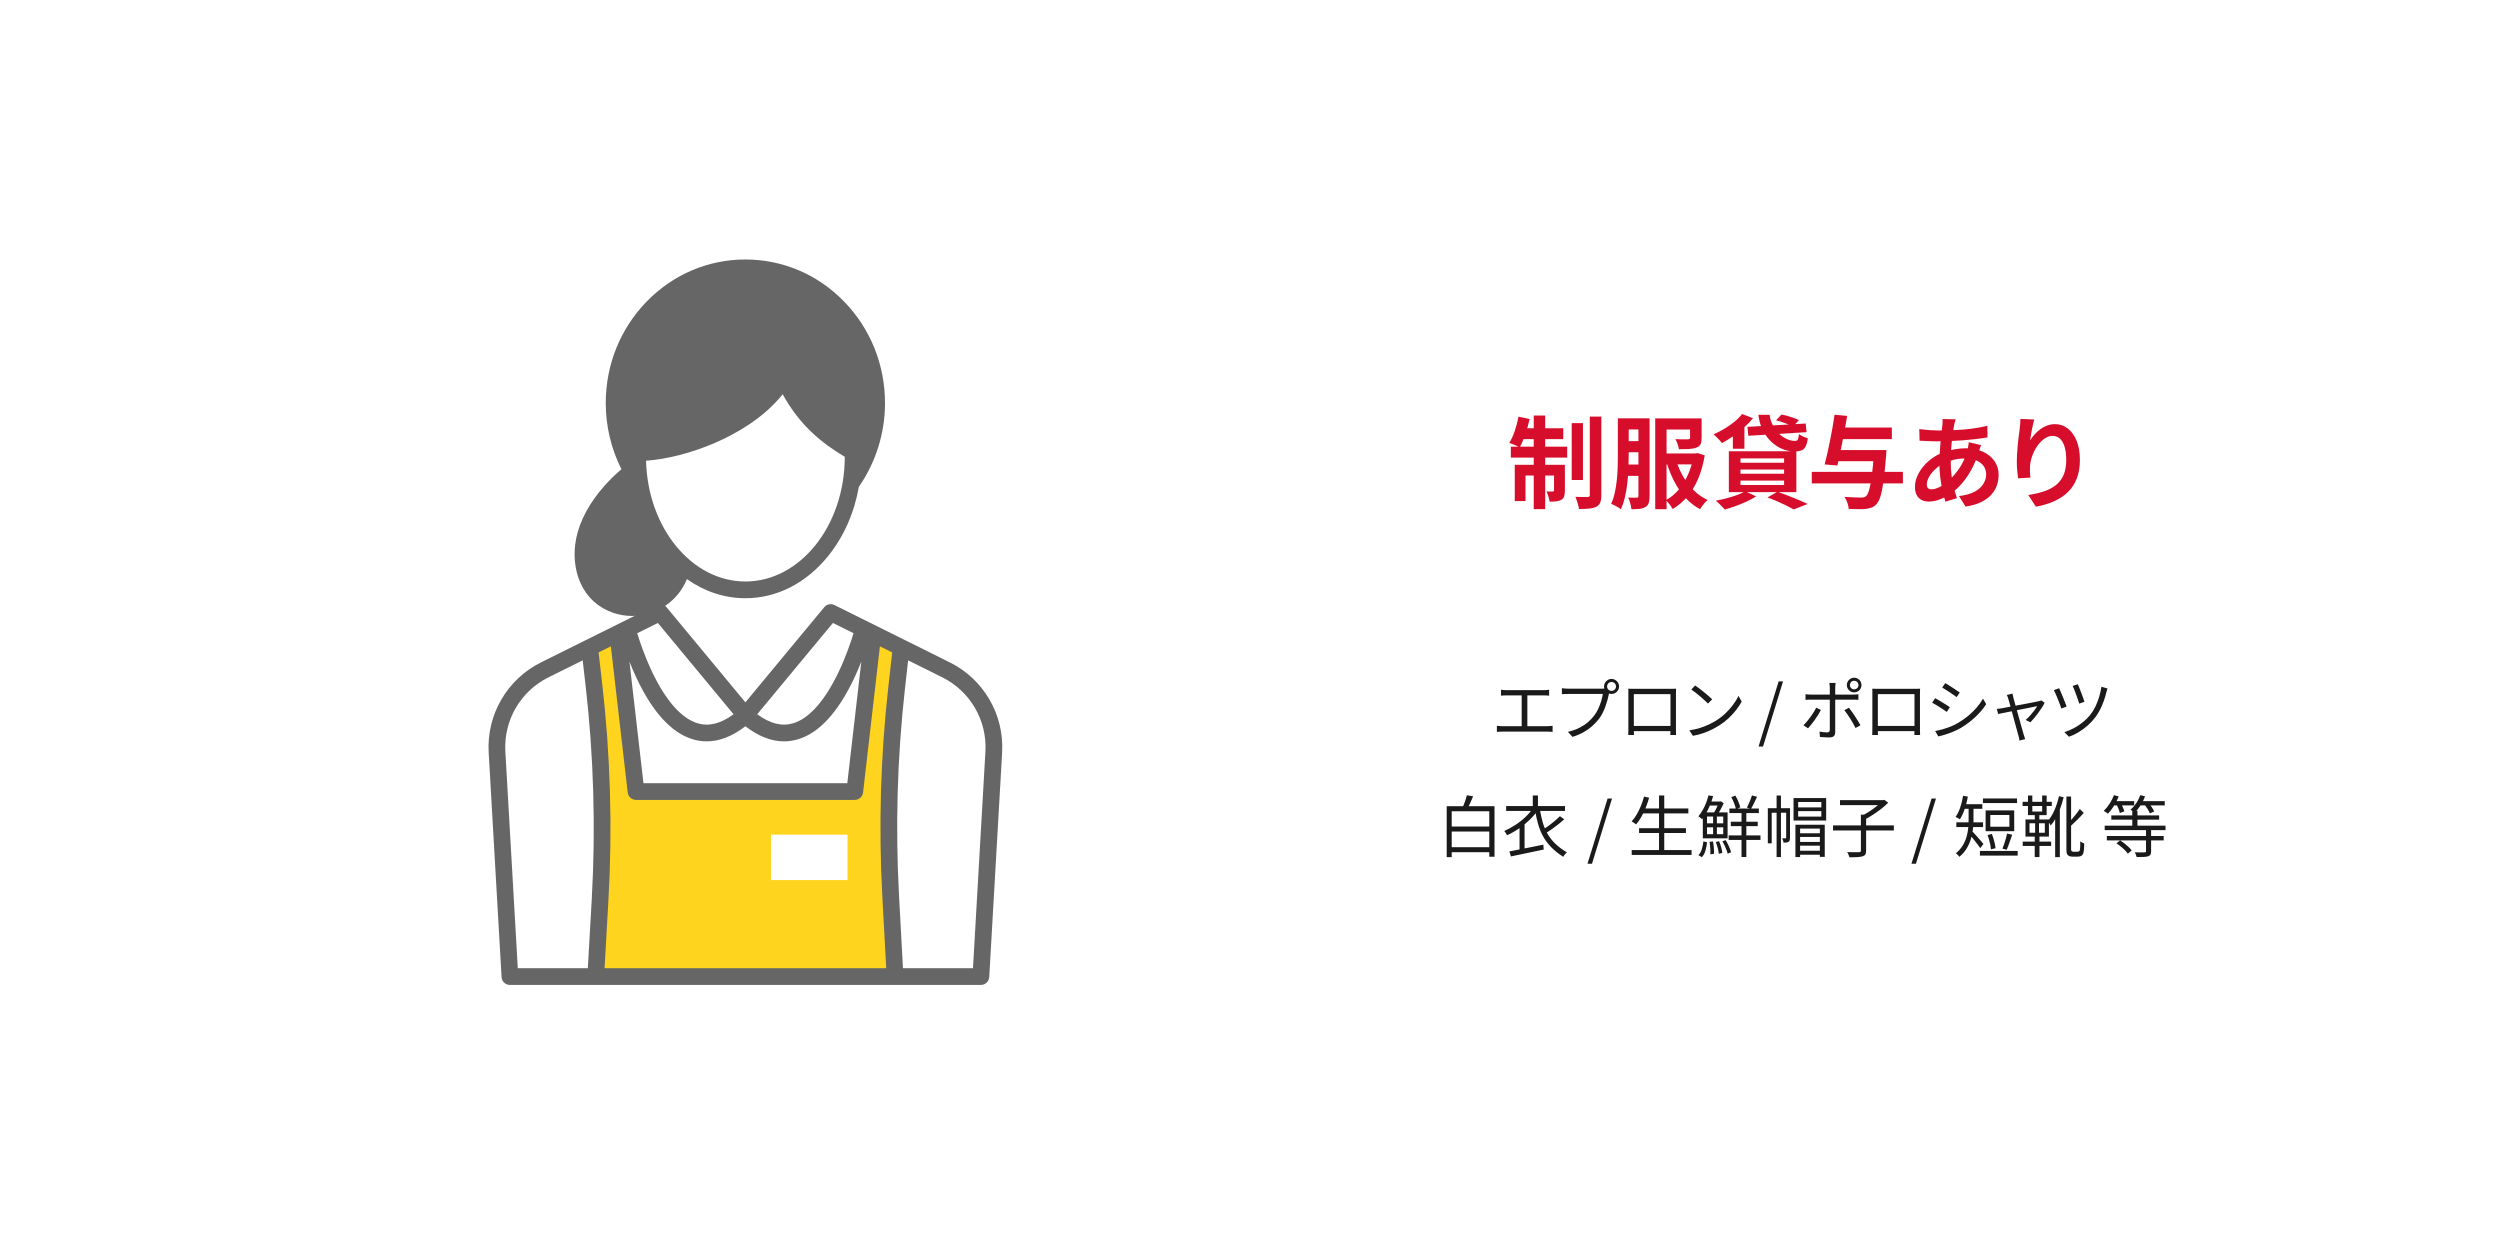 <?xml version="1.0" encoding="UTF-8"?><svg id="b" xmlns="http://www.w3.org/2000/svg" viewBox="0 0 448 223"><defs><style>.e{fill:#ffd41f;}.e,.f,.g,.h,.i{stroke-width:0px;}.f{fill:#666;}.g{fill:#d60d2b;}.h{fill:#1a1a1a;}.i{fill:#fff;}</style></defs><g id="c"><g id="d"><rect class="i" width="448" height="223"/><path class="g" d="M272.111,74.674l1.998.414c-.205.935-.465,1.86-.783,2.772-.318.912-.651,1.687-.999,2.322-.132-.096-.315-.194-.549-.297-.234-.102-.468-.198-.702-.288s-.441-.165-.621-.225c.372-.576.702-1.29.99-2.143.288-.852.51-1.703.666-2.556ZM270.743,80.038h10.098v1.962h-10.098v-1.962ZM271.445,83.296h7.794v1.926h-5.868v4.572h-1.926v-6.498ZM272.615,76.744h7.524v1.943h-7.92l.396-1.943ZM274.847,74.458h2.052v16.775h-2.052v-16.775ZM278.483,83.296h1.944v4.608c0,.42-.043.762-.126,1.025-.084.265-.258.48-.522.648-.264.144-.57.233-.918.27-.348.036-.744.048-1.188.036-.024-.264-.09-.569-.198-.918-.108-.348-.222-.648-.342-.9.252.013.483.019.693.019h.441c.144,0,.216-.072.216-.216v-4.572ZM281.651,75.826h2.016v10.188h-2.016v-10.188ZM284.891,74.656h2.07v14.04c0,.575-.066,1.025-.198,1.35-.132.324-.36.576-.684.756-.336.168-.765.279-1.287.333s-1.131.081-1.827.081c-.048-.3-.135-.66-.261-1.08s-.255-.786-.387-1.098c.468.012.909.021,1.323.026.414.007.699.01.855.01.144-.012.246-.042.306-.091.06-.048.09-.149.09-.306v-14.021Z"/><path class="g" d="M289.919,74.962h1.944v6.57c0,.72-.015,1.506-.045,2.357-.03.853-.093,1.717-.189,2.592-.096.877-.24,1.728-.432,2.557s-.438,1.571-.738,2.231c-.12-.107-.288-.228-.504-.359-.216-.133-.435-.256-.657-.369-.222-.114-.417-.201-.585-.261.288-.612.51-1.287.666-2.025.156-.738.276-1.497.36-2.277.084-.779.135-1.551.153-2.312s.027-1.473.027-2.133v-6.57ZM290.747,83.242h4.068v2.033h-4.068v-2.033ZM290.765,74.962h4.05v1.998h-4.05v-1.998ZM290.765,79.048h4.122v1.998h-4.122v-1.998ZM293.609,74.962h1.998v13.932c0,.492-.048.894-.144,1.206-.096.312-.288.559-.576.738s-.636.294-1.044.342c-.408.048-.906.072-1.494.072-.012-.192-.048-.417-.108-.675-.06-.259-.129-.514-.207-.766s-.165-.468-.261-.647c.335.012.65.018.945.018h.603c.108,0,.183-.023.225-.072.042-.047.063-.132.063-.252v-13.896ZM296.615,74.98h6.768v1.998h-4.734v14.274h-2.034v-16.273ZM297.803,81.262h6.3v1.962h-6.3v-1.962ZM303.509,81.262h.36l.342-.072,1.278.414c-.264,1.56-.657,2.955-1.179,4.186-.522,1.23-1.167,2.295-1.935,3.194-.769.9-1.645,1.645-2.628,2.232-.132-.24-.321-.519-.567-.837-.246-.318-.471-.567-.675-.747.84-.443,1.602-1.062,2.286-1.853.684-.793,1.257-1.717,1.719-2.772s.795-2.184.999-3.384v-.36ZM300.394,82.576c.312,1.02.735,1.982,1.269,2.889.534.906,1.164,1.716,1.89,2.43.726.715,1.545,1.281,2.457,1.701-.228.18-.474.439-.738.774-.264.336-.468.63-.612.882-.972-.517-1.833-1.185-2.583-2.007-.75-.822-1.404-1.758-1.962-2.809-.558-1.05-1.029-2.187-1.413-3.411l1.692-.449ZM302.861,74.98h2.07v3.492c0,.48-.063.856-.189,1.125-.126.271-.375.477-.747.621-.36.132-.801.213-1.323.243s-1.125.045-1.809.045c-.036-.288-.117-.6-.243-.935s-.255-.631-.387-.883c.3.013.606.024.918.036.312.013.591.016.837.009.246-.006.411-.009.495-.009.144-.012.243-.036.297-.072.054-.035.081-.107.081-.216v-3.456Z"/><path class="g" d="M312.185,74.188l1.944.756c-.456.576-.996,1.141-1.62,1.692s-1.272,1.065-1.944,1.539c-.672.475-1.332.879-1.98,1.215-.108-.144-.255-.311-.441-.504-.186-.191-.376-.387-.567-.585s-.366-.351-.522-.459c.66-.288,1.308-.621,1.944-.999.636-.378,1.23-.792,1.782-1.242s1.02-.921,1.404-1.413ZM312.742,88.048l1.962.9c-.48.311-1.044.618-1.692.918-.648.3-1.314.572-1.998.818-.684.246-1.331.453-1.944.621-.132-.144-.291-.315-.477-.513s-.381-.397-.585-.594c-.204-.198-.384-.357-.54-.477.636-.12,1.281-.264,1.935-.432.654-.168,1.272-.36,1.854-.576s1.077-.438,1.485-.666ZM309.809,80.866h12.096v7.325h-12.096v-7.325ZM310.528,77.086l1.35-1.368.72.198v4.5h-2.07v-3.33ZM311.897,82.144v.774h7.812v-.774h-7.812ZM311.897,84.142v.756h7.812v-.756h-7.812ZM311.897,86.122v.792h7.812v-.792h-7.812ZM313.138,76.492l10.44-.595.162,1.549-10.44.647-.162-1.602ZM315.101,74.332h2.016c.084.684.276,1.313.576,1.89.3.576.666,1.071,1.098,1.485.432.414.897.735,1.395.963.498.228.993.342,1.485.342.252,0,.42-.087.504-.261s.15-.495.198-.963c.204.156.456.303.756.44.3.139.576.243.828.315-.085.647-.219,1.143-.405,1.485-.186.342-.438.572-.756.692s-.717.18-1.197.18c-.625,0-1.236-.102-1.836-.306s-1.158-.495-1.674-.873c-.516-.378-.984-.834-1.404-1.368-.42-.533-.765-1.137-1.035-1.809s-.453-1.41-.549-2.214ZM316.72,89.145l1.8-1.025c.648.228,1.305.471,1.971.729.666.259,1.302.517,1.908.774s1.119.488,1.539.692l-2.52.973c-.336-.192-.756-.414-1.26-.666-.504-.252-1.047-.508-1.629-.766s-1.185-.494-1.809-.711ZM318.269,75.322l.972-1.044c.336.06.699.146,1.089.261.39.114.765.233,1.125.359.36.126.66.256.9.388l-1.026,1.151c-.216-.119-.501-.249-.855-.387-.354-.138-.723-.273-1.107-.405-.384-.132-.75-.239-1.098-.323Z"/><path class="g" d="M324.673,84.556h16.326v2.07h-16.326v-2.07ZM328.759,74.314l2.25.217c-.12.744-.255,1.515-.405,2.312s-.303,1.593-.459,2.385c-.156.792-.309,1.548-.459,2.269-.15.72-.291,1.362-.423,1.926l-2.286-.198c.156-.564.315-1.212.477-1.943.162-.732.324-1.497.486-2.296.162-.798.312-1.596.45-2.394.138-.798.261-1.557.369-2.277ZM328.705,80.649h7.866v1.998h-7.866v-1.998ZM329.479,76.618h9.54v2.069h-9.54v-2.069ZM335.833,80.649h2.214c-.012.229-.021.418-.027.567-.006.15-.015.279-.027.387-.144,1.849-.297,3.363-.459,4.545-.162,1.183-.342,2.101-.54,2.755-.198.653-.435,1.125-.711,1.412-.276.312-.561.522-.855.631-.294.107-.651.191-1.071.252-.336.035-.783.051-1.341.045-.558-.007-1.131-.021-1.719-.045-.024-.312-.105-.676-.243-1.09-.138-.413-.315-.77-.531-1.07.624.048,1.209.081,1.755.099.546.019.951.027,1.215.027.204,0,.375-.015.513-.045.138-.03.267-.1.387-.207.216-.181.408-.57.576-1.17.168-.601.324-1.452.468-2.557.144-1.103.276-2.495.396-4.176v-.36Z"/><path class="g" d="M355.005,79.768c-.036.108-.09.259-.162.45-.072.192-.141.391-.207.594-.066.204-.117.366-.153.486-.348,1.08-.771,2.067-1.269,2.961-.498.894-1.035,1.674-1.611,2.34-.576.666-1.146,1.209-1.71,1.629-.588.444-1.26.831-2.016,1.161s-1.518.495-2.286.495c-.432,0-.834-.09-1.206-.27-.372-.181-.669-.465-.891-.856-.222-.39-.333-.885-.333-1.485,0-.647.132-1.283.396-1.907.264-.624.63-1.218,1.098-1.782.468-.565,1.014-1.065,1.638-1.503.624-.439,1.296-.783,2.016-1.035.588-.216,1.233-.39,1.935-.522.702-.132,1.395-.197,2.079-.197,1.116,0,2.115.204,2.997.611.882.408,1.575.967,2.079,1.675s.756,1.536.756,2.483c0,.637-.102,1.257-.306,1.863-.205.606-.538,1.167-.999,1.683-.462.517-1.071.96-1.827,1.332s-1.686.642-2.79.81l-1.188-1.891c1.152-.132,2.088-.393,2.808-.783.72-.39,1.245-.86,1.575-1.412s.495-1.122.495-1.71c0-.528-.141-1.002-.423-1.423-.282-.42-.702-.759-1.26-1.017-.558-.258-1.245-.387-2.061-.387s-1.545.09-2.187.27c-.642.181-1.179.372-1.611.576-.6.288-1.134.651-1.602,1.089-.468.439-.834.897-1.098,1.377-.264.48-.396.925-.396,1.332,0,.288.065.507.198.657.132.15.342.225.63.225.432,0,.93-.141,1.494-.423.564-.281,1.122-.681,1.674-1.197.648-.6,1.26-1.319,1.836-2.159.576-.84,1.05-1.884,1.422-3.133.036-.119.072-.275.108-.468.036-.191.069-.387.099-.585.03-.198.051-.356.063-.477l2.196.521ZM347.247,77.14c1.14,0,2.211-.023,3.213-.072,1.002-.047,1.968-.132,2.898-.252.93-.119,1.857-.294,2.781-.521l.018,2.088c-.624.108-1.311.207-2.061.297-.75.09-1.53.165-2.34.226-.81.06-1.605.104-2.385.135-.78.03-1.512.045-2.196.045-.312,0-.663-.006-1.053-.019-.39-.012-.774-.026-1.152-.045-.378-.018-.705-.032-.981-.045l-.054-2.088c.204.024.498.058.882.1.384.042.795.078,1.233.107.438.03.837.045,1.197.045ZM350.451,75.142c-.048.168-.093.333-.135.495s-.081.315-.117.459c-.108.565-.21,1.209-.306,1.935-.096.726-.174,1.481-.234,2.268-.06.786-.09,1.557-.09,2.313,0,.935.048,1.797.144,2.583.096.785.231,1.512.405,2.178.174.666.363,1.299.567,1.898l-2.07.63c-.18-.539-.351-1.182-.513-1.926s-.297-1.545-.405-2.402c-.108-.858-.162-1.726-.162-2.602,0-.6.021-1.203.063-1.809.042-.606.087-1.206.135-1.8.048-.595.105-1.164.171-1.71.066-.547.123-1.041.171-1.485.012-.168.024-.352.036-.549.012-.198.012-.375,0-.531l2.34.054Z"/><path class="g" d="M364.527,75.178c-.06.216-.126.486-.198.81-.072.323-.144.663-.216,1.017-.072.354-.135.699-.189,1.035s-.093.63-.117.882c.216-.36.474-.711.774-1.053.3-.343.639-.654,1.017-.936.378-.281.792-.507,1.242-.675s.927-.252,1.431-.252c.84,0,1.596.258,2.268.774.672.516,1.203,1.254,1.593,2.214.39.96.585,2.1.585,3.42,0,1.272-.186,2.385-.558,3.339s-.906,1.767-1.602,2.438c-.696.673-1.527,1.222-2.493,1.647-.966.426-2.043.747-3.231.963l-1.368-2.088c.996-.156,1.911-.369,2.745-.639.834-.271,1.554-.64,2.16-1.107s1.074-1.071,1.404-1.809c.33-.738.495-1.647.495-2.728,0-.924-.096-1.707-.288-2.349-.192-.642-.471-1.131-.837-1.467-.366-.336-.801-.504-1.305-.504-.528,0-1.032.174-1.512.521-.48.349-.909.801-1.287,1.359-.378.558-.678,1.161-.9,1.809-.222.648-.345,1.272-.369,1.872-.012.252-.015.528-.009.828s.039.66.099,1.08l-2.214.144c-.048-.348-.099-.783-.153-1.305-.054-.522-.081-1.089-.081-1.701,0-.42.015-.87.045-1.35.03-.48.065-.969.108-1.467.042-.498.096-.999.162-1.504.065-.504.128-.983.189-1.44.048-.348.084-.69.108-1.026.024-.336.036-.624.036-.863l2.466.107Z"/><path class="h" d="M268.241,130.06c.176.024.354.042.534.055.18.012.354.018.522.018h7.932c.184,0,.358-.008.522-.024.164-.016.322-.031.474-.048v1.092c-.16-.016-.336-.027-.528-.035s-.348-.013-.468-.013h-7.932c-.16,0-.33.005-.51.013-.18.008-.362.019-.546.035v-1.092ZM268.974,123.603c.16.024.337.042.534.055.196.012.354.018.474.018h6.6c.184,0,.364-.008.54-.024.176-.016.336-.031.48-.048v1.057c-.152-.017-.318-.028-.498-.036-.18-.008-.354-.012-.522-.012h-6.6c-.112,0-.27.004-.474.012s-.382.019-.534.036v-1.057ZM272.682,130.648v-6.443h1.02v6.443h-1.02Z"/><path class="h" d="M288.484,123.82c-.04.079-.074.17-.102.27-.028.101-.054.21-.078.33-.065.311-.148.66-.252,1.044-.104.384-.231.778-.378,1.182-.148.404-.318.794-.51,1.17-.192.377-.408.721-.648,1.032-.368.464-.776.896-1.224,1.296-.448.4-.96.761-1.536,1.08-.576.32-1.232.596-1.968.828l-.816-.9c.784-.191,1.462-.432,2.034-.72.572-.288,1.074-.613,1.506-.978.432-.364.811-.758,1.14-1.183.288-.367.538-.781.75-1.241s.39-.925.534-1.393.24-.894.288-1.278h-6.132c-.24,0-.46.005-.66.013-.2.008-.38.016-.54.023v-1.067c.112.016.236.029.372.042.136.012.276.021.42.029.144.009.28.013.408.013h6.024c.088,0,.188-.004.3-.013.112-.008.224-.023.336-.048l.732.469ZM287.44,123.016c0-.248.062-.474.186-.678s.286-.368.486-.492c.2-.124.424-.185.672-.185.248,0,.474.061.678.185s.368.288.492.492.186.43.186.678-.062.473-.186.672c-.124.2-.288.362-.492.486s-.43.185-.678.185c-.248,0-.472-.061-.672-.185-.2-.124-.362-.286-.486-.486-.124-.199-.186-.424-.186-.672ZM287.992,123.016c0,.216.078.402.234.559.156.155.342.233.558.233.224,0,.414-.078.57-.233.156-.156.234-.343.234-.559,0-.224-.078-.414-.234-.569-.156-.156-.346-.234-.57-.234-.216,0-.402.078-.558.234-.156.155-.234.346-.234.569Z"/><path class="h" d="M291.789,123.412c.24.008.444.014.612.018.169.004.32.006.456.006h6.444c.128,0,.29-.002.486-.006.196-.004.386-.01.57-.018-.008.144-.014.298-.018.462-.004.164-.006.322-.006.474v6.276c0,.152.002.304.006.456.004.151.008.286.012.401.004.116.006.194.006.234h-1.032c0-.048.002-.145.006-.294s.008-.316.012-.504c.004-.189.006-.366.006-.534v-6h-6.564v6.36c0,.136.002.27.006.401.004.133.008.25.012.354.004.103.006.176.006.216h-1.032c0-.04.002-.118.006-.234.004-.115.008-.25.012-.401.004-.152.006-.302.006-.45v-6.75c0-.168-.004-.324-.012-.468ZM299.733,130.084v.935h-7.416v-.935h7.416Z"/><path class="h" d="M302.732,130.876c.704-.104,1.346-.248,1.926-.433.58-.184,1.11-.392,1.59-.623.48-.232.908-.464,1.284-.696.616-.384,1.184-.826,1.704-1.326s.976-1.018,1.368-1.554.704-1.048.936-1.536l.576,1.02c-.273.496-.608,1-1.008,1.513-.4.512-.852,1.004-1.356,1.476s-1.06.9-1.668,1.284c-.4.248-.838.492-1.314.731-.476.24-.996.458-1.56.654s-1.178.354-1.842.474l-.636-.983ZM303.764,122.836c.216.144.464.322.744.534.28.212.566.435.858.672.292.236.566.466.822.69.256.225.468.42.636.589l-.756.756c-.152-.152-.348-.34-.588-.565-.24-.224-.504-.458-.792-.702s-.572-.476-.852-.695c-.28-.221-.532-.402-.756-.547l.684-.731Z"/><path class="h" d="M315.132,133.78l3.6-11.677h.792l-3.588,11.677h-.804Z"/><path class="h" d="M326.305,127.228c-.128.257-.286.536-.474.84-.188.305-.392.61-.612.918-.22.309-.436.595-.648.858s-.402.488-.57.672l-.828-.552c.2-.184.408-.406.624-.666s.43-.534.642-.822.406-.573.582-.857c.176-.284.324-.55.444-.798l.84.407ZM323.545,124.408c.168.016.332.029.492.042.16.012.336.018.528.018h7.476c.144,0,.306-.006.486-.018.18-.013.346-.026.498-.042v.996c-.16-.009-.326-.015-.498-.019s-.33-.006-.474-.006h-7.488c-.176,0-.35.002-.522.006-.172.004-.338.014-.498.03v-1.008ZM328.945,122.38c-.008.056-.018.136-.03.24-.012.103-.022.212-.03.323-.008.112-.012.213-.012.301v7.943c0,.32-.08.56-.24.721-.16.159-.424.239-.792.239-.168,0-.354-.004-.558-.012-.204-.008-.406-.019-.606-.036-.2-.016-.38-.028-.54-.036l-.084-.96c.264.048.52.084.768.108.248.023.452.036.612.036.16,0,.276-.038.348-.114.072-.076.112-.19.12-.342v-7.561c0-.128-.01-.279-.03-.456-.02-.176-.038-.308-.054-.396h1.128ZM331.321,126.832c.16.191.334.42.522.684.188.265.38.546.576.847.196.3.378.588.546.863.168.276.312.522.432.738l-.888.492c-.112-.24-.25-.504-.414-.792s-.338-.58-.522-.876-.37-.576-.558-.84c-.189-.265-.358-.492-.51-.685l.816-.432ZM330.949,122.764c0-.24.06-.46.18-.66.12-.199.278-.359.474-.479.196-.12.414-.181.654-.181.248,0,.472.06.672.181.2.12.358.28.474.479.116.2.174.42.174.66s-.059.46-.174.66c-.116.2-.274.358-.474.474-.2.116-.424.175-.672.175-.24,0-.458-.059-.654-.175-.196-.115-.354-.273-.474-.474s-.18-.42-.18-.66ZM331.501,122.764c0,.216.074.398.222.546.148.148.326.223.534.223.216,0,.4-.074.552-.223.152-.147.228-.33.228-.546s-.076-.398-.228-.546c-.152-.147-.336-.222-.552-.222-.208,0-.386.074-.534.222-.148.148-.222.33-.222.546Z"/><path class="h" d="M335.514,123.412c.24.008.444.014.612.018.169.004.32.006.456.006h6.444c.128,0,.29-.002.486-.006.196-.004.386-.01.57-.018-.008.144-.014.298-.018.462-.004.164-.006.322-.006.474v6.276c0,.152.002.304.006.456.004.151.008.286.012.401.004.116.006.194.006.234h-1.032c0-.048.002-.145.006-.294s.008-.316.012-.504c.004-.189.006-.366.006-.534v-6h-6.564v6.36c0,.136.002.27.006.401.004.133.008.25.012.354.004.103.006.176.006.216h-1.032c0-.04.002-.118.006-.234.004-.115.008-.25.012-.401.004-.152.006-.302.006-.45v-6.75c0-.168-.004-.324-.012-.468ZM343.457,130.084v.935h-7.416v-.935h7.416Z"/><path class="h" d="M346.774,125.116c.176.088.388.206.636.353.248.148.5.3.756.456s.496.306.72.45c.224.144.4.264.528.359l-.552.841c-.152-.112-.338-.242-.558-.391-.22-.147-.454-.3-.702-.456-.248-.155-.492-.306-.732-.449-.24-.144-.448-.261-.624-.349l.528-.815ZM346.786,130.996c.44-.08.892-.186,1.356-.318s.924-.288,1.38-.468.884-.386,1.284-.618c.664-.384,1.28-.808,1.848-1.272.568-.464,1.08-.961,1.536-1.488.456-.528.844-1.072,1.164-1.632l.576.983c-.52.809-1.178,1.584-1.974,2.328s-1.674,1.4-2.634,1.968c-.408.232-.85.446-1.326.643s-.944.366-1.404.51c-.46.144-.878.256-1.254.336l-.552-.972ZM348.586,122.416c.176.096.384.22.624.372.24.151.488.311.744.479.256.168.494.326.714.475.22.147.394.27.522.365l-.564.816c-.144-.103-.324-.231-.54-.384-.216-.152-.448-.31-.696-.475-.248-.163-.49-.319-.726-.468-.236-.147-.442-.273-.618-.378l.54-.804Z"/><path class="h" d="M366.399,125.932c-.12.256-.282.544-.486.864s-.428.644-.672.972c-.244.328-.488.639-.732.931-.244.292-.466.538-.666.737l-.852-.42c.256-.216.516-.47.78-.762s.512-.59.744-.894c.232-.304.412-.575.54-.815-.072.008-.238.04-.498.096-.26.057-.58.122-.96.198-.38.076-.794.158-1.242.246s-.898.178-1.35.27c-.452.093-.878.179-1.278.259s-.746.149-1.038.21c-.292.06-.498.102-.618.126l-.24-.912c.168-.017.33-.034.486-.055.156-.019.326-.046.51-.077.08-.017.246-.049.498-.097s.56-.105.924-.174c.364-.067.754-.14,1.17-.216s.834-.154,1.254-.234c.42-.08.814-.155,1.182-.228s.684-.134.948-.186c.264-.052.444-.09.54-.113.072-.017.15-.038.234-.066s.158-.054.222-.078l.6.42ZM360.639,124.288c.024.103.05.22.078.348.028.128.058.269.09.42.048.168.118.426.21.774.092.348.202.746.33,1.193.128.448.258.91.39,1.387.132.476.26.934.384,1.374.124.44.232.821.324,1.145.092.324.158.559.198.702.032.072.062.158.09.258.028.101.058.2.09.3.032.101.06.186.084.259l-1.02.264c-.016-.136-.038-.278-.066-.426-.028-.148-.066-.299-.114-.45-.04-.136-.106-.372-.198-.708-.092-.336-.2-.728-.324-1.176s-.25-.912-.378-1.393c-.128-.479-.254-.943-.378-1.392-.124-.448-.232-.842-.324-1.183-.092-.34-.162-.581-.21-.726-.04-.151-.084-.288-.132-.408-.048-.12-.1-.224-.156-.311l1.032-.252Z"/><path class="h" d="M368.996,123.328c.08.168.18.394.3.678.12.284.248.592.384.924.136.332.262.648.378.948.116.3.21.546.282.738l-.948.348c-.048-.144-.114-.334-.198-.57-.084-.235-.18-.487-.288-.756-.108-.268-.216-.534-.324-.798s-.21-.498-.306-.702c-.096-.204-.172-.357-.228-.462l.948-.348ZM377.672,123.376c-.04.103-.078.22-.114.348s-.07.24-.102.336c-.112.496-.262,1.008-.45,1.536s-.41,1.046-.666,1.554c-.256.509-.548.979-.876,1.41-.408.536-.87,1.03-1.386,1.482s-1.056.846-1.62,1.182-1.13.605-1.698.805l-.828-.841c.576-.168,1.148-.403,1.716-.708.568-.304,1.11-.666,1.626-1.086.516-.42.974-.886,1.374-1.397.32-.4.608-.87.864-1.41.256-.54.476-1.112.66-1.716.184-.605.316-1.206.396-1.807l1.104.312ZM372.344,122.607c.064.144.152.356.264.637.112.28.23.582.354.905.124.324.238.633.342.925.103.292.18.521.228.69l-.936.324c-.048-.168-.122-.398-.222-.69-.1-.292-.208-.598-.324-.918-.116-.319-.231-.622-.342-.905-.112-.284-.208-.502-.288-.654l.924-.312Z"/><path class="h" d="M259.247,144.472h8.568v9.06h-.936v-8.148h-6.732v8.208h-.9v-9.12ZM259.643,148.12h7.68v.888h-7.68v-.888ZM259.703,151.815h7.608v.9h-7.608v-.9ZM262.871,142.504l1.116.204c-.176.408-.358.822-.546,1.242s-.366.781-.534,1.086l-.864-.216c.104-.217.208-.46.312-.732.104-.272.202-.546.294-.822.092-.275.166-.529.222-.762Z"/><path class="h" d="M274.75,144.724l.9.36c-.408.616-.904,1.21-1.488,1.782-.585.571-1.224,1.098-1.92,1.577-.696.48-1.424.893-2.184,1.236-.032-.08-.078-.168-.138-.264s-.122-.19-.186-.282-.12-.166-.168-.222c.704-.312,1.392-.69,2.064-1.134.672-.444,1.278-.929,1.818-1.452.54-.524.974-1.059,1.302-1.603ZM269.902,144.448h10.548v.876h-10.548v-.876ZM270.478,152.572c.496-.097,1.076-.208,1.74-.337.664-.127,1.368-.268,2.112-.42.744-.151,1.488-.304,2.232-.456l.072.876c-.688.144-1.386.293-2.094.444-.708.152-1.386.294-2.034.426-.648.133-1.232.254-1.752.366l-.276-.899ZM272.302,147.952l.756-.756.144.06v5.292h-.9v-4.596ZM274.678,142.552h.924v2.437h-.924v-2.437ZM275.926,144.952c.144.895.326,1.718.546,2.466.22.748.514,1.435.882,2.063.368.629.832,1.211,1.392,1.746.56.536,1.244,1.044,2.052,1.524-.12.088-.244.208-.372.36-.128.151-.224.295-.288.432-.848-.544-1.564-1.114-2.148-1.71s-1.064-1.232-1.44-1.908-.68-1.414-.912-2.214-.42-1.668-.564-2.604l.852-.155ZM279.538,146.26l.768.552c-.32.296-.672.597-1.056.9-.384.304-.77.594-1.158.87-.388.275-.75.518-1.086.726l-.66-.54c.336-.208.7-.454,1.092-.737.392-.284.772-.582,1.14-.894.368-.311.688-.604.96-.876Z"/><path class="h" d="M284.481,154.78l3.6-11.677h.792l-3.588,11.677h-.804Z"/><path class="h" d="M294.609,142.744l.912.204c-.168.615-.372,1.218-.612,1.806-.24.588-.504,1.136-.792,1.644-.288.509-.596.954-.924,1.338-.056-.056-.134-.115-.234-.18-.1-.064-.2-.13-.3-.198-.1-.067-.19-.121-.27-.161.328-.352.63-.767.906-1.242.276-.477.526-.986.75-1.53.224-.544.412-1.103.564-1.68ZM292.401,152.332h10.728v.876h-10.728v-.876ZM293.721,148.408h8.4v.863h-8.4v-.863ZM294.248,144.88h8.304v.876h-8.304v-.876ZM297.297,142.552h.936v10.212h-.936v-10.212Z"/><path class="h" d="M306.151,142.54l.84.12c-.12.44-.272.899-.456,1.38-.185.479-.402.956-.654,1.428-.252.473-.546.92-.882,1.344-.08-.088-.182-.184-.306-.288-.124-.103-.238-.184-.342-.239.312-.376.586-.78.822-1.212.236-.433.436-.866.6-1.303.164-.435.29-.846.378-1.23ZM305.252,150.772l.648.168c-.056.504-.15.998-.282,1.482-.132.484-.35.878-.654,1.182l-.612-.359c.28-.28.486-.644.618-1.093.132-.447.226-.907.282-1.38ZM305.144,145.576h4.44v4.655h-4.44v-4.655ZM305.899,146.32v1.224h2.904v-1.224h-2.904ZM305.899,148.252v1.236h2.904v-1.236h-2.904ZM306.127,143.632h2.172v.72h-2.172v-.72ZM306.343,150.856l.624-.071c.072.352.124.735.156,1.151.032.416.04.772.024,1.068l-.66.084c.024-.296.022-.652-.006-1.068-.028-.416-.074-.804-.138-1.164ZM306.991,145.972h.672v3.996h-.672v-3.996ZM308.023,143.632h.18l.156-.048.528.348c-.168.4-.37.807-.606,1.218-.236.412-.462.767-.678,1.062-.064-.08-.146-.17-.246-.271-.1-.1-.186-.178-.258-.233.112-.168.226-.364.342-.588.116-.225.226-.454.33-.69.104-.235.188-.45.252-.642v-.156ZM307.471,150.88l.588-.132c.144.328.27.688.378,1.08.108.392.174.731.198,1.02l-.624.156c-.024-.296-.088-.64-.192-1.032-.104-.392-.22-.756-.348-1.092ZM308.66,150.76l.576-.216c.208.344.404.722.588,1.134s.316.762.396,1.05l-.624.24c-.072-.296-.198-.652-.378-1.068-.18-.415-.366-.796-.558-1.14ZM309.775,149.704h5.7v.815h-5.7v-.815ZM309.907,144.892h5.28v.805h-5.28v-.805ZM310.16,147.256h4.824v.792h-4.824v-.792ZM310.244,142.84l.744-.264c.192.328.368.69.528,1.086.16.396.276.737.348,1.025l-.78.301c-.064-.288-.174-.637-.33-1.045-.156-.407-.326-.775-.51-1.103ZM312.08,145.227h.864v8.352h-.864v-8.352ZM313.952,142.54l.912.24c-.176.376-.358.76-.546,1.151-.188.393-.37.729-.546,1.008l-.732-.216c.112-.199.224-.428.336-.684.112-.256.22-.517.324-.78s.188-.504.252-.72Z"/><path class="h" d="M316.794,144.832h3.648v.804h-2.952v5.484h-.696v-6.288ZM318.366,142.564h.78v11.028h-.78v-11.028ZM320.082,144.832h.684v5.292c0,.16-.016.302-.048.426-.032.124-.1.222-.204.294-.104.072-.228.116-.372.132-.144.017-.32.024-.528.024-.008-.104-.036-.232-.084-.384-.048-.152-.104-.284-.168-.397.152.008.28.012.384.012h.228c.072-.008.108-.052.108-.132v-5.268ZM321.402,143.019h5.844v4.021h-5.844v-4.021ZM321.738,147.796h5.256v5.76h-.876v-5.076h-3.54v5.101h-.84v-5.784ZM322.147,149.32h4.308v.659h-4.308v-.659ZM322.147,150.88h4.308v.66h-4.308v-.66ZM322.147,152.452h4.308v.72h-4.308v-.72ZM322.231,143.716v.972h4.152v-.972h-4.152ZM322.231,145.359v.973h4.152v-.973h-4.152Z"/><path class="h" d="M328.481,147.916h10.896v.899h-10.896v-.899ZM329.729,143.38h7.824v.9h-7.824v-.9ZM333.473,145.983h.936v6.444c0,.304-.046.532-.138.685-.092.151-.25.264-.474.336-.224.071-.534.119-.93.144s-.882.032-1.458.024c-.016-.089-.046-.186-.09-.294-.044-.108-.092-.221-.144-.337-.052-.115-.102-.214-.15-.294.32.009.626.015.918.019s.544.006.756.006h.45c.128-.016.214-.042.258-.078.043-.036.066-.109.066-.222v-6.433ZM337.253,143.38h.228l.204-.048.684.516c-.36.36-.778.727-1.254,1.099-.476.371-.968.722-1.476,1.05-.508.328-.994.611-1.458.852-.048-.064-.106-.136-.174-.216s-.14-.158-.216-.234c-.076-.075-.142-.138-.198-.185.44-.216.892-.474,1.356-.774.464-.3.9-.611,1.308-.935.408-.324.74-.626.996-.906v-.216Z"/><path class="h" d="M342.532,154.78l3.6-11.677h.792l-3.588,11.677h-.804Z"/><path class="h" d="M351.79,142.6l.852.156c-.096.52-.214,1.03-.354,1.53-.14.5-.3.964-.48,1.392-.18.428-.378.81-.594,1.147-.048-.04-.12-.088-.216-.144-.096-.056-.194-.109-.294-.162-.1-.052-.19-.094-.27-.126.336-.464.616-1.032.84-1.704.224-.672.396-1.367.516-2.088ZM352.774,144.58h.876v2.376c0,.488-.032,1.022-.096,1.602s-.184,1.166-.36,1.758c-.176.593-.43,1.164-.762,1.717-.332.552-.77,1.056-1.314,1.512-.04-.065-.098-.138-.174-.222-.076-.084-.154-.164-.234-.24-.08-.076-.152-.134-.216-.174.512-.424.92-.887,1.224-1.387s.532-1.016.684-1.548c.152-.531.252-1.056.3-1.572.048-.516.072-1.002.072-1.458v-2.363ZM350.578,147.364h4.788v.852h-4.788v-.852ZM351.682,144.112h3.552v.827h-3.552v-.827ZM353.386,148.935c.08.072.19.185.33.336.14.152.296.324.468.517.172.191.342.386.51.582s.32.372.456.527c.136.156.232.271.288.343l-.576.743c-.104-.159-.246-.357-.426-.594-.18-.235-.37-.481-.57-.738-.2-.256-.394-.493-.582-.714-.188-.22-.338-.394-.45-.521l.552-.48ZM354.802,152.488h6.768v.84h-6.768v-.84ZM355.342,143.08h6.108v.828h-6.108v-.828ZM355.822,145.227h5.124v3.721h-5.124v-3.721ZM356.182,149.632l.768-.192c.104.273.202.562.294.87.092.309.17.608.234.9.064.292.108.554.132.786l-.828.204c-.016-.232-.054-.496-.114-.792s-.132-.601-.216-.912c-.084-.312-.174-.601-.27-.864ZM356.662,146.044v2.112h3.42v-2.112h-3.42ZM359.674,149.368l.912.216c-.104.296-.214.61-.33.941-.116.332-.228.65-.336.954-.108.305-.214.568-.318.792l-.768-.191c.103-.232.207-.508.312-.828.103-.32.204-.644.3-.972s.172-.632.228-.912Z"/><path class="h" d="M362.451,143.68h5.232v.756h-5.232v-.756ZM362.475,150.82h5.088v.768h-5.088v-.768ZM362.967,146.848h4.2v3.072h-4.2v-3.072ZM363.411,142.564h.78v2.868h1.764v-2.868h.804v3.504h-3.348v-3.504ZM363.687,147.532v1.691h2.748v-1.691h-2.748ZM364.695,147.231h.696v2.185h.084v4.176h-.852v-4.176h.072v-2.185ZM364.635,145.72h.816v1.452h-.816v-1.452ZM368.967,142.672l.84.192c-.16.655-.354,1.294-.582,1.914-.228.619-.486,1.197-.774,1.733-.288.536-.608,1.008-.96,1.416-.032-.064-.08-.145-.144-.246-.065-.1-.132-.199-.204-.3-.072-.1-.136-.182-.192-.246.472-.536.878-1.195,1.218-1.98.34-.784.606-1.612.798-2.484ZM368.283,145.588l.816-.804.024.012v8.808h-.84v-8.016ZM370.299,142.744h.84v9.527c0,.065.012.12.036.168.024.049.06.084.108.108.08.056.188.084.324.084h.552c.072,0,.144-.004.216-.012.072-.008.128-.024.168-.048.04-.032.08-.076.12-.133.04-.056.064-.119.072-.191.016-.12.03-.315.042-.582.012-.269.014-.57.006-.906.088.08.198.156.33.229.132.071.258.128.378.168,0,.191-.006.396-.018.611-.012.216-.026.414-.042.595-.016.18-.041.317-.072.413-.04.144-.09.265-.15.36s-.142.172-.246.229c-.096.056-.212.096-.348.119-.136.024-.272.036-.408.036h-.804c-.136,0-.276-.018-.42-.054s-.272-.098-.384-.185c-.072-.065-.13-.137-.174-.217s-.076-.188-.096-.323c-.02-.137-.03-.32-.03-.553v-9.443ZM372.699,144.976l.708.696c-.36.416-.76.84-1.2,1.272-.44.433-.868.841-1.284,1.225-.032-.096-.082-.204-.15-.324s-.134-.224-.198-.311c.256-.248.514-.52.774-.816.26-.296.508-.596.744-.9.236-.304.438-.583.606-.84Z"/><path class="h" d="M378.819,142.492l.852.228c-.232.592-.52,1.162-.864,1.71-.344.548-.7,1.01-1.068,1.386-.056-.048-.13-.103-.222-.168-.092-.064-.186-.128-.282-.191-.096-.065-.18-.112-.252-.144.376-.352.726-.777,1.05-1.277.324-.5.586-1.015.786-1.542ZM377.163,147.964h10.896v.792h-10.896v-.792ZM377.547,149.811h10.188v.792h-10.188v-.792ZM378.351,146.116h8.568v.768h-8.568v-.768ZM378.543,143.56h3.9v.769h-3.9v-.769ZM379.263,144.136l.768-.252c.128.232.256.492.384.78.128.288.216.532.264.731l-.804.301c-.04-.208-.118-.458-.234-.75-.116-.292-.242-.562-.378-.81ZM379.263,151.12l.66-.517c.264.16.528.345.792.553s.51.42.738.636.41.42.546.612l-.696.575c-.128-.191-.302-.399-.522-.624-.22-.224-.462-.441-.726-.653-.264-.212-.528-.406-.792-.582ZM383.523,142.492l.864.204c-.2.575-.466,1.12-.798,1.632s-.686.943-1.062,1.296c-.056-.056-.13-.116-.222-.181-.092-.064-.184-.127-.276-.191s-.174-.116-.246-.156c.368-.311.708-.697,1.02-1.158.312-.46.552-.941.72-1.445ZM382.107,145.3h.924v3.132h-.924v-3.132ZM384.567,148.6h.912v3.924c0,.265-.036.464-.108.601-.072.136-.212.244-.42.324-.2.064-.47.102-.81.113-.34.013-.758.019-1.254.019-.024-.128-.07-.273-.138-.433-.068-.16-.134-.3-.198-.42.272.008.526.015.762.019.236.004.44.006.612.006s.294-.004.366-.012c.112-.009.186-.026.222-.055.036-.028.054-.086.054-.174v-3.912ZM383.175,143.56h4.752v.769h-4.752v-.769ZM384.255,144.148l.744-.3c.2.232.398.496.594.792.196.296.342.557.438.78l-.78.336c-.08-.224-.214-.486-.402-.786-.189-.3-.386-.574-.594-.822Z"/><polygon class="i" points="148.861 109.766 130.503 140.345 114.496 93.795 140.191 93.795 148.861 109.766"/><path class="i" d="M91.372,175.002h84.401l2.309-40.225c.355-6.185-3.013-11.986-8.561-14.743l-20.66-10.268-15.288,18.439-15.288-18.439-20.66,10.268c-5.548,2.757-8.916,8.558-8.561,14.743l2.309,40.225Z"/><path class="e" d="M106.753,175.002h53.639l-.785-14.482c-.674-12.429-.316-24.893,1.071-37.263l.809-7.216-5.049-2.509-3.265,28.312h-39.2l-3.265-28.312-5.049,2.509.759,6.583c1.475,12.789,1.85,25.681,1.12,38.535l-.785,13.843Z"/><rect class="i" x="136.661" y="148.075" width="16.705" height="11.136"/><path class="e" d="M153.366,160.709h-16.705c-.828,0-1.498-.671-1.498-1.498v-11.137c0-.828.671-1.498,1.498-1.498h16.705c.828,0,1.498.671,1.498,1.498v11.137c0,.828-.671,1.498-1.498,1.498ZM138.16,157.713h13.708v-8.14h-13.708v8.14Z"/><path class="f" d="M170.188,118.692l-20.66-10.268c-.584-.29-1.283-.168-1.734.289-.03.03-.059.062-.087.096l-14.134,17.047-14.134-17.047c-.444-.535-1.198-.695-1.82-.385l-20.66,10.268c-6.094,3.029-9.78,9.376-9.39,16.171l2.309,40.225c.045.793.702,1.413,1.496,1.413h84.401c.794,0,1.45-.62,1.496-1.413l2.309-40.225c.39-6.794-3.296-13.142-9.39-16.171ZM149.257,111.636l3.699,1.838c-.444,1.459-1.328,4.107-2.632,6.856-2.458,5.179-5.27,8.382-8.132,9.264-2.046.63-4.182.107-6.498-1.6l13.563-16.358ZM117.889,111.636l13.563,16.358c-2.316,1.707-4.452,2.23-6.498,1.6-2.862-.882-5.674-4.085-8.132-9.264-1.304-2.749-2.188-5.397-2.632-6.856l3.699-1.838ZM124.069,132.457c.853.263,1.712.394,2.579.394,2.274,0,4.592-.904,6.925-2.705,2.333,1.8,4.651,2.705,6.925,2.705.866,0,1.726-.131,2.579-.394,3.748-1.156,7.104-4.819,9.976-10.888.49-1.035.921-2.048,1.295-2.995l-2.51,21.771h-36.529l-2.51-21.772c.374.947.805,1.96,1.295,2.995,2.872,6.069,6.228,9.732,9.976,10.888ZM90.559,134.691c-.321-5.595,2.714-10.821,7.732-13.315l6.124-3.043.515,4.463c1.461,12.668,1.835,25.547,1.113,38.278l-.705,12.429h-12.55l-2.228-38.812ZM108.339,173.503l.696-12.259c.732-12.902.353-25.953-1.128-38.791l-.639-5.538,2.196-1.091,3.02,26.192c.087.756.727,1.327,1.489,1.327h39.2c.761,0,1.401-.571,1.489-1.327l3.02-26.192,2.199,1.093-.692,6.174c-1.392,12.415-1.754,25.036-1.078,37.511l.7,12.903h-50.471ZM176.586,134.691l-2.228,38.812h-12.547l-.708-13.065c-.668-12.31-.31-24.763,1.063-37.014l.57-5.088,6.117,3.04c5.018,2.494,8.053,7.721,7.732,13.315Z"/><path class="i" d="M152.864,80.955c-4.424-2.527-9.454-5.625-12.49-11.698-5.587,7.872-18.509,12.007-26.105,12.355-.001.085-.003.169-.003.254,0,13.164,8.644,23.835,19.307,23.835s19.307-10.671,19.307-23.835c0-.305-.006-.609-.015-.911Z"/><path class="f" d="M158.593,72.239c0-6.871-2.6-13.332-7.321-18.192-4.726-4.867-11.012-7.547-17.7-7.547s-12.973,2.68-17.7,7.547c-4.721,4.861-7.321,11.321-7.321,18.192,0,4.144.978,8.209,2.809,11.845-1.085.926-2.102,1.917-3.02,2.949-2.684,3.019-4.439,6.27-5.076,9.4-.576,2.83-.306,5.686.76,8.043,1.163,2.571,3.172,4.411,5.809,5.323,1.141.395,2.305.582,3.45.582,4.211,0,8.166-2.536,9.815-6.606,3.142,2.233,6.729,3.425,10.474,3.425,5.618,0,10.88-2.676,14.816-7.537,2.813-3.473,4.703-7.769,5.524-12.439,3.029-4.351,4.68-9.601,4.68-14.986ZM133.573,104.203c-9.634,0-17.506-9.646-17.799-21.643,3.768-.261,8.298-1.43,12.438-3.234,3.655-1.593,8.595-4.36,12.047-8.673,3.111,5.682,7.124,8.814,11.122,11.207,0,.002,0,.004,0,.007,0,12.317-7.989,22.337-17.808,22.337Z"/></g></g></svg>